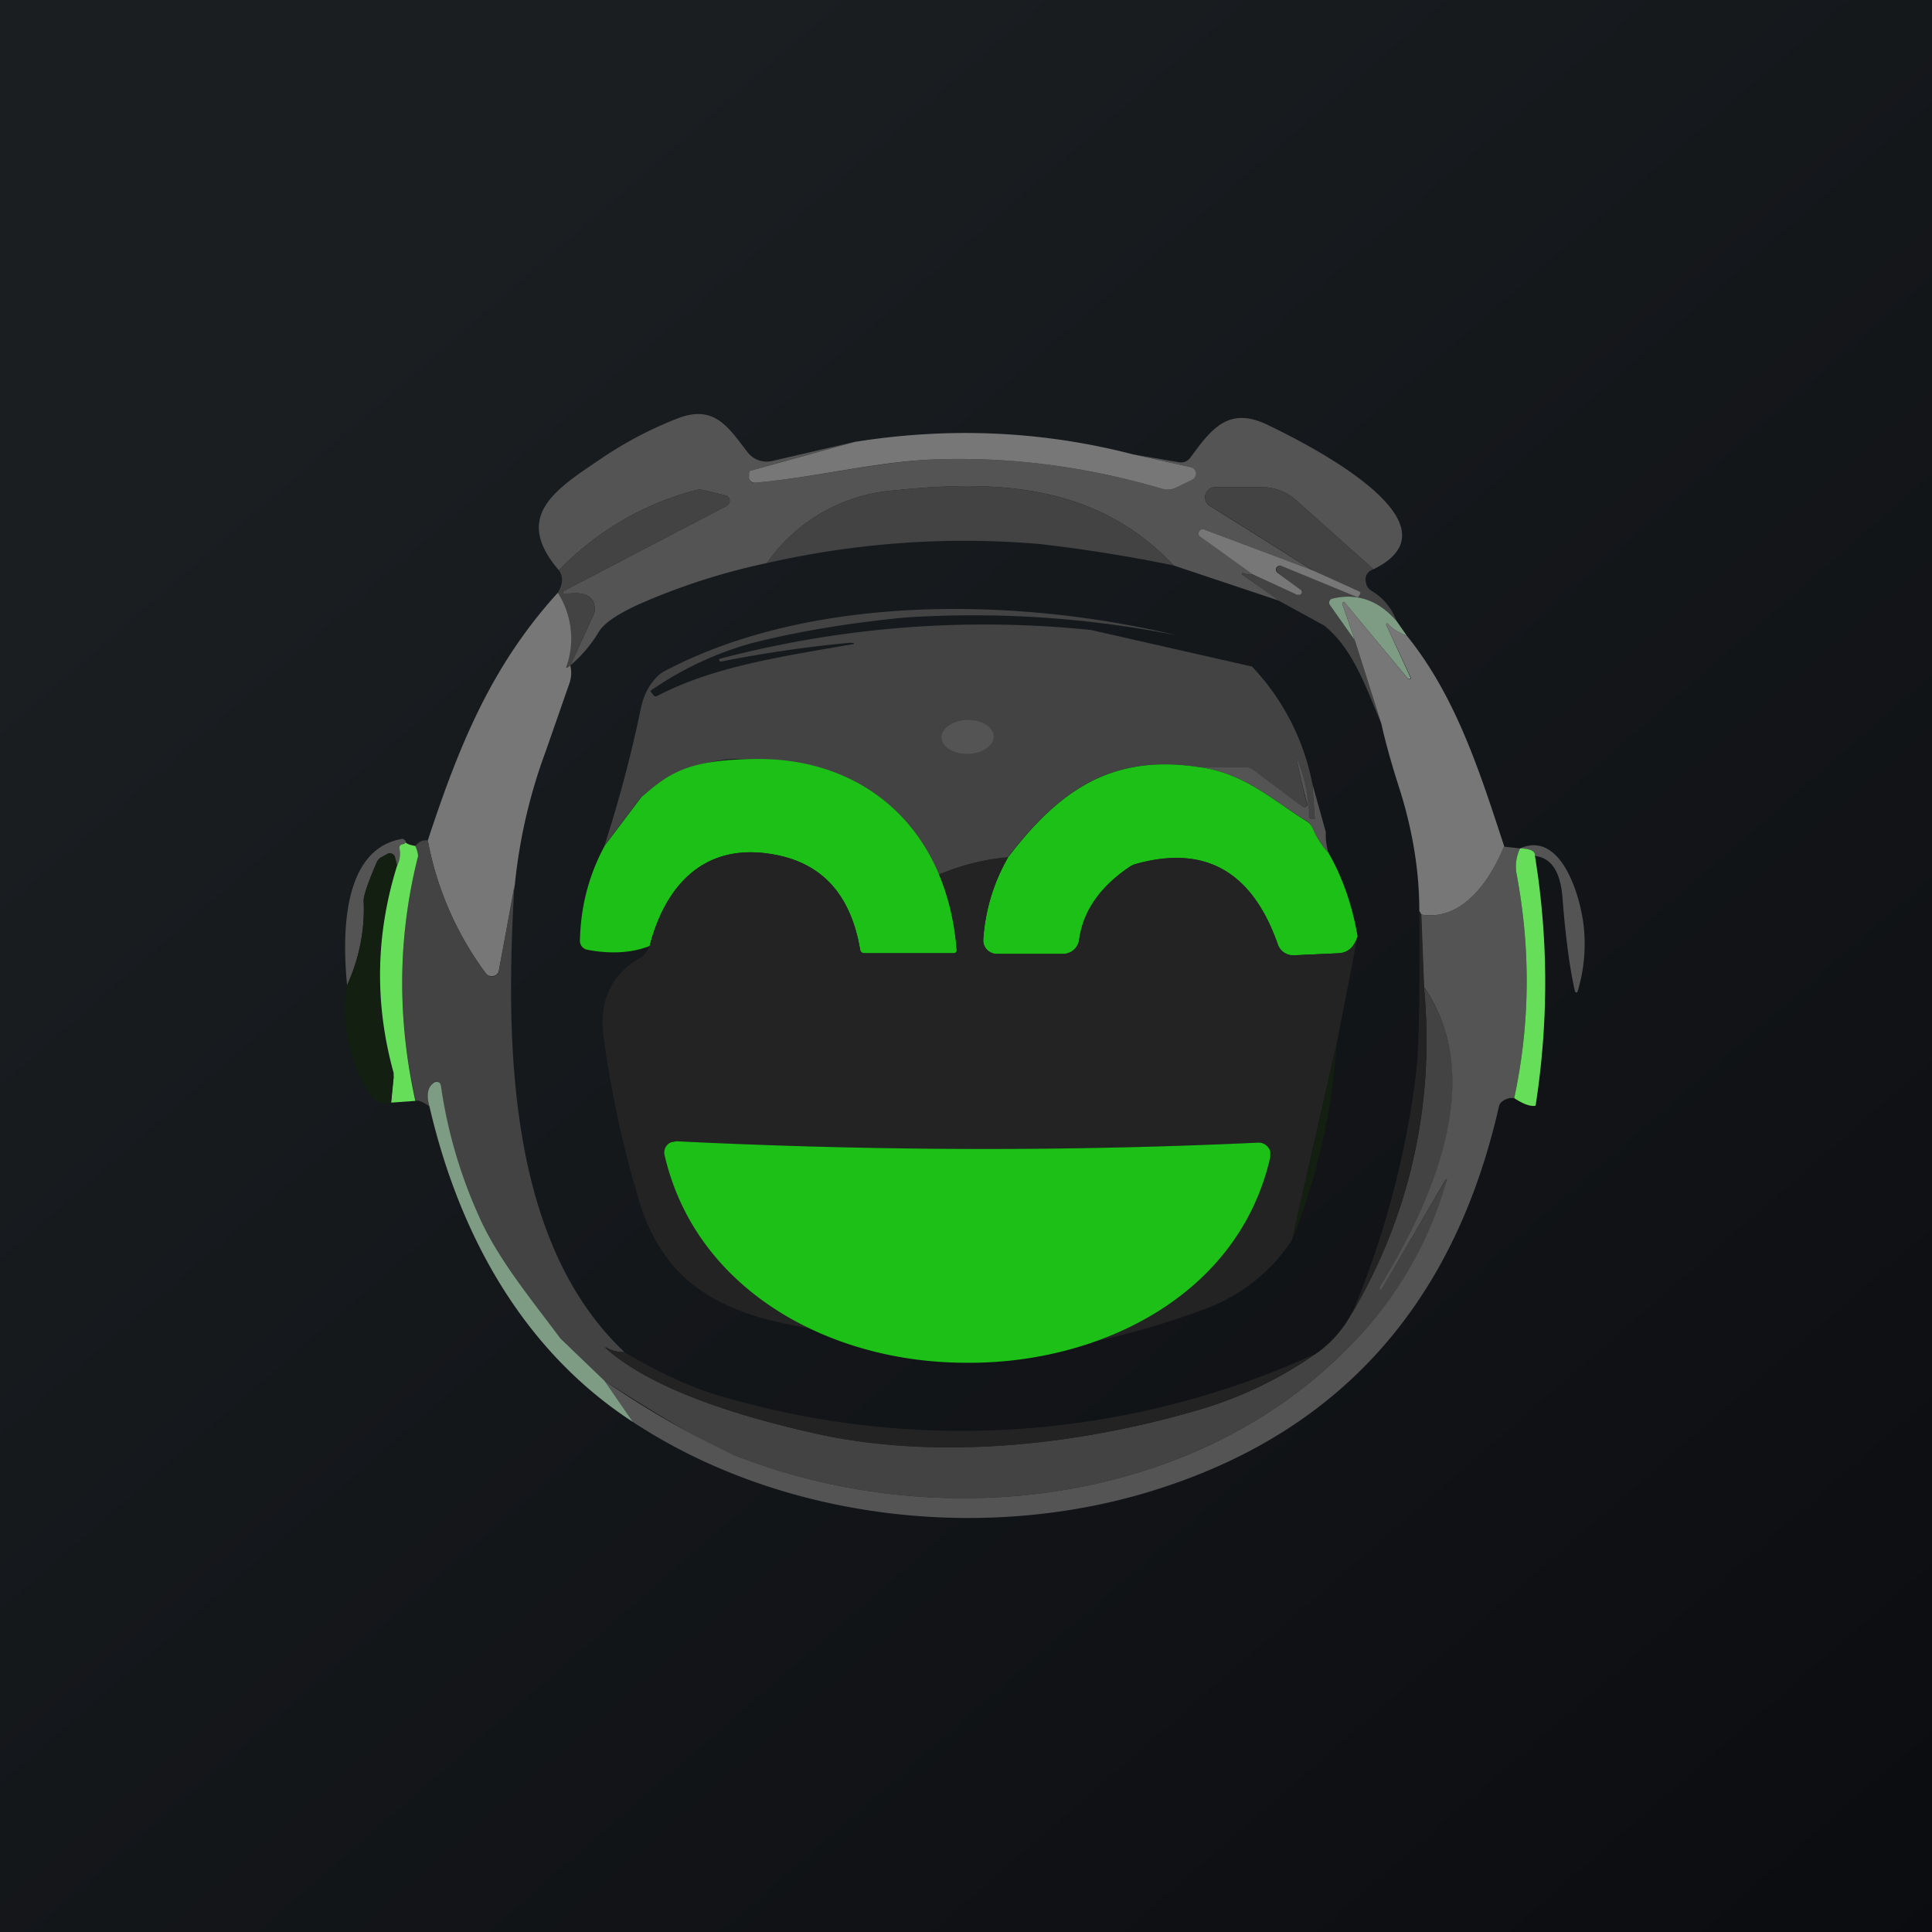 <!-- by TradingView --><svg width="56" height="56" viewBox="0 0 56 56" xmlns="http://www.w3.org/2000/svg"><path fill="url(#a)" d="M0 0h56v56H0z"/><path d="m24.76 12.81-2.99.83a.08.08 0 0 0-.05.03.09.09 0 0 0-.01.05v.1a.17.17 0 0 0 .11.17h.07c1.67-.14 3.53-.6 5.13-.67 2.24-.09 4.46.2 6.67.85a.54.54 0 0 0 .41-.04l.45-.24a.2.2 0 0 0 .1-.2.19.19 0 0 0-.14-.15l-1.67-.37 1.34.23a.33.33 0 0 0 .32-.13c.59-.8 1.08-1.5 2.21-.97 1.26.6 5.77 2.9 3.1 4.2l-2.24-2a1.5 1.5 0 0 0-1-.38h-1.35a.3.3 0 0 0-.28.21.3.3 0 0 0 .12.33l3 1.88-3.15-1.19a.11.11 0 0 0-.15.05.11.11 0 0 0 .05.15l1.52 1.1c-.1.02-.2 0-.3-.04a.02.02 0 0 0-.03.01v.03l1.1.77-3.08-1.03c-2.18-2.31-5-2.5-8.05-2.18a4.96 4.96 0 0 0-3.74 2.11c-1.27.27-2.52.67-3.72 1.2-.61.28-1 .54-1.15.79-.23.38-.5.7-.83.98l.68-1.48c.02-.04.03-.1.03-.15 0-.38-.29-.53-.85-.44l-.05-.01a.07.07 0 0 1-.02-.04v-.03l4.75-2.48a.17.17 0 0 0 .08-.16.16.16 0 0 0-.12-.14l-.61-.15a.53.53 0 0 0-.27 0 8.5 8.5 0 0 0-3.95 2.32c-1.33-1.55-.14-2.32 1.2-3.22.73-.5 1.49-.89 2.26-1.19 1.06-.4 1.46.28 2.01.99a.7.7 0 0 0 .72.25l2.37-.55Z" fill="#545454"/><path d="m32.84 13.17 1.67.37a.19.19 0 0 1 .15.16.2.2 0 0 1-.1.2l-.46.23a.55.55 0 0 1-.41.04c-2.21-.65-4.43-.94-6.67-.85-1.6.06-3.46.53-5.13.67a.17.17 0 0 1-.17-.1.17.17 0 0 1-.01-.07v-.1l.01-.05a.08.08 0 0 1 .05-.03l3-.83c2.75-.44 5.44-.32 8.07.36Z" fill="#777"/><path d="M39.8 16.5c-.22.1-.27.27-.17.5.03.05.08.1.13.13.34.2.58.5.72.87-.52-.6-1.14-.82-1.86-.65a.12.12 0 0 0-.09.08.12.12 0 0 0 .02.11l.72 1.02.77 2.42c-.43-1-.8-2.16-1.66-2.85l-1.28-.7-1.1-.78v-.03a.02.02 0 0 1 .02-.01c.11.04.22.06.3.05l1.28.57a.08.08 0 0 0 .1-.03.08.08 0 0 0-.01-.1l-.65-.5a.12.12 0 0 1 .03-.2h.09l2.18.91h.04l.04-.08a.06.06 0 0 0-.03-.08l-1.32-.61-3-1.88a.3.3 0 0 1-.13-.33.3.3 0 0 1 .28-.21h1.35c.37 0 .73.14 1 .38l2.24 2ZM34.02 16.39a44.6 44.6 0 0 0-3.87-.62c-2.67-.23-5.3-.04-7.92.55a4.96 4.96 0 0 1 3.74-2.11c3.04-.32 5.87-.13 8.05 2.18ZM16.53 19.29l-.08.06a.03.03 0 0 1-.03 0 .03.03 0 0 1-.01-.03c.25-.77.17-1.48-.24-2.14.15-.25.16-.47.03-.65a8.5 8.5 0 0 1 3.95-2.32.53.53 0 0 1 .27 0l.61.15a.16.16 0 0 1 .12.14.17.17 0 0 1-.08.16l-4.75 2.48v.03l.02.04h.05c.56-.08.84.07.85.45 0 .05 0 .1-.03.15l-.68 1.48Z" fill="#424342"/><path d="m38.07 16.54 1.32.6a.06.06 0 0 1 .03.09l-.04.07-.02.01h-.02l-2.18-.9a.12.12 0 0 0-.16.04.12.12 0 0 0 .04.16l.65.48a.08.08 0 0 1-.03.15h-.06l-1.27-.58-1.53-1.1a.11.11 0 0 1-.04-.16.11.11 0 0 1 .15-.05l3.16 1.19ZM16.17 17.18a2.45 2.45 0 0 1 .24 2.16.03.03 0 0 0 .04.01l.08-.06a.9.9 0 0 1-.03.53l-.68 1.95a15.57 15.57 0 0 0-.9 3.9l-.46 2.46a.2.2 0 0 1-.16.16.21.21 0 0 1-.22-.08 9.29 9.29 0 0 1-1.68-3.85c.89-2.7 1.82-5.04 3.77-7.18Z" fill="#777"/><path d="m40.48 18 .3.43c-.26-.1-.44-.21-.55-.35l-.02-.01a.03.03 0 0 0-.03.04l.7 1.52a.05.05 0 0 1-.01.05.08.08 0 0 1-.07-.02l-1.82-2.19a.04.04 0 0 0-.05-.01.04.04 0 0 0-.02.05l.36 1.05-.72-1.02a.12.12 0 0 1 .07-.19c.72-.17 1.34.05 1.86.65Z" fill="#7E9B84"/><path d="M40.78 18.43c1.43 1.77 2.12 3.97 2.82 6.1-.4.98-1.2 2.18-2.4 1.98l-.06-.1c0-1.18-.2-2.35-.56-3.5-.21-.65-.4-1.3-.54-1.93l-.77-2.42-.36-1.05v-.03l.02-.02a.04.04 0 0 1 .05.01l1.82 2.19a.08.08 0 0 0 .07.03.05.05 0 0 0 .02-.06l-.71-1.52v-.02a.03.03 0 0 1 .03-.02l.02.01c.11.14.3.25.55.35Z" fill="#777"/><path d="M34.18 18.43a30.2 30.2 0 0 0-7.96-.53c-1.64.16-3.13.41-4.46.75a9.66 9.66 0 0 0-2.9 1.37.05.05 0 0 0 .01.04l.07.09a.08.08 0 0 0 .11.02c1.62-.83 3.36-1.1 5.68-1.5a.02.02 0 0 0 .02-.02v-.01l-.1-.01a36.14 36.14 0 0 0-3.77.55.05.05 0 0 1-.03-.03v-.04a.04.04 0 0 1 .03-.02c3.53-.92 7.1-1.2 10.74-.83l4.67 1.06a6.83 6.83 0 0 1 1.75 3.4l.07 1v.01H38a.08.08 0 0 1-.08-.08c0-.6-.13-1.17-.35-1.73a18.56 18.56 0 0 0 .32 1.41.1.1 0 0 1-.1.07.1.1 0 0 1-.05-.02l-1.4-1.05a.47.47 0 0 0-.28-.1h-1.35c-2.56-.38-4.06.74-5.5 2.62-.69.06-1.35.23-2 .5-.03-.07-2.13-3.43-6.02-3.35a4.53 4.53 0 0 0-2.62 1.12l-1.05 1.39c.43-1.32.78-2.65 1.06-4 .08-.36.23-.66.47-.9a.88.88 0 0 1 .2-.15c4.3-2.28 10.35-2.14 14.92-1.03Z" fill="#424342"/><path d="M28.06 21.85c.42-.01.75-.24.74-.51 0-.27-.35-.48-.77-.47-.41.01-.74.24-.74.5.01.28.35.49.77.48ZM38.04 22.72l.39 1.4c-.01.18.01.37.07.59a2.19 2.19 0 0 1-.44-.68.52.52 0 0 0-.2-.24c-.96-.59-1.82-1.4-3.14-1.56h1.35c.1 0 .2.04.28.1l1.4 1.05a.1.1 0 0 0 .15-.05 18.57 18.57 0 0 1-.33-1.41 4.77 4.77 0 0 1 .37 1.77.08.08 0 0 0 .04.04h.13v-.01l-.07-1Z" fill="#545454"/><path d="M27.73 27.54a.08.08 0 0 1-.02.06.08.08 0 0 1-.06.03h-2.6a.12.12 0 0 1-.08-.03.13.13 0 0 1-.04-.08c-.27-1.58-1.1-2.5-2.49-2.75-2-.37-3.15.87-3.61 2.65-.51.2-1.12.24-1.8.11a.26.26 0 0 1-.22-.26c.02-1 .26-1.91.72-2.76l1.05-1.39a.34.34 0 0 1 .04-.04C19.38 22.44 19.9 22 22 22c3.05 0 5.45 2 5.73 5.54ZM34.72 22.23c1.32.16 2.18.97 3.13 1.56.1.06.17.14.21.24.11.26.26.49.44.68.4.69.69 1.5.85 2.43-.1.31-.27.47-.54.49l-1.31.06a.47.47 0 0 1-.46-.31c-.74-2.12-2.11-2.9-4.12-2.33a.61.61 0 0 0-.2.09c-.85.58-1.33 1.28-1.44 2.1a.47.47 0 0 1-.47.41H28.9a.4.4 0 0 1-.38-.26.4.4 0 0 1-.02-.16c.06-.86.3-1.65.72-2.38 1.44-1.88 2.94-3 5.5-2.62Z" fill="#1DC017"/><path d="M11.76 24.42a.24.24 0 0 1-.1.05.1.1 0 0 0-.08.12c.03.18 0 .34-.07.5l-.06-.24a.15.15 0 0 0-.09-.1.15.15 0 0 0-.13 0l-.18.1a.3.3 0 0 0-.13.14c-.26.6-.38.98-.38 1.11.04.84-.12 1.66-.48 2.46-.13-1.36-.18-3.92 1.57-4.24a.1.1 0 0 1 .06 0c.06.04.08.07.07.1Z" fill="#545454"/><path d="M12.4 24.36a9.3 9.3 0 0 0 1.68 3.85.21.21 0 0 0 .33.03.2.2 0 0 0 .05-.1l.45-2.48c-.25 4.38-.26 10.28 3.19 13.53a.97.97 0 0 1-.54-.14h-.01v.02c1.45 1.3 4.24 2.06 5.99 2.46 3.6.82 7.73.36 11.22-.67 1.2-.35 2.32-.89 3.35-1.6.45-.3.8-.7 1.06-1.17a15.47 15.47 0 0 0 2.1-9.48c1.86 2.65.24 6.24-1.25 8.7-.01 0-.02.02-.01.04v.03l.01.01h.01l1.88-3.2v-.01h.01l.02.02v.06a11.08 11.08 0 0 1-2.82 4.76c-4.5 4.62-11.94 5.5-17.88 3.14-.7-.28-1.95-1-3.72-2.14l-1.25-1.2-.03-.03c-.8-1.08-1.72-2.2-2.28-3.37a14 14 0 0 1-1.2-4.01.13.13 0 0 0-.05-.04.14.14 0 0 0-.13 0c-.18.13-.22.36-.13.7-.19-.13-.33-.19-.4-.16-.54-2.4-.52-4.75.06-7.06.02-.05 0-.16-.07-.33.1-.13.22-.18.36-.16Z" fill="#424342"/><path d="M11.76 24.42c.05.05.15.08.28.1.07.17.09.28.07.33-.58 2.31-.6 4.66-.07 7.06l-.7.05.07-.74v-.12c-.56-2.02-.52-4.02.1-6.01.08-.16.1-.32.07-.5a.1.1 0 0 1 .08-.12c.04 0 .07-.02.1-.05Z" fill="#66DE5A"/><path d="M44.06 24.59a1.2 1.2 0 0 0-.1.75c.41 2.18.39 4.34-.07 6.49a.46.46 0 0 0-.34.09.26.26 0 0 0-.1.14c-1.27 5.62-4.49 9.3-9.64 11.02-5 1.69-11.05 1.04-15.46-1.86l-.83-1.2a26.29 26.29 0 0 0 3.72 2.14c5.94 2.36 13.38 1.48 17.88-3.14a11.08 11.08 0 0 0 2.82-4.82.2.2 0 0 0-.02-.02h-.01l-1.87 3.2-.01.01H40v-.01a.2.2 0 0 1 0-.03v-.05c1.5-2.45 3.12-6.04 1.27-8.7l-.08-2.09c1.2.2 2-1 2.4-1.97l.46.05ZM45.92 27.02a4.7 4.7 0 0 1-.2 1.74.05.05 0 0 1-.07-.03c-.14-.61-.27-1.52-.36-2.71-.06-.76-.33-1.16-.8-1.21.02-.14-.13-.2-.43-.22 1.25-.55 1.81 1.57 1.86 2.43Z" fill="#545454"/><path d="M44.49 24.8c.39 2.4.4 4.8.02 7.25-.15.03-.36-.05-.62-.22.46-2.15.48-4.31.07-6.49a1.2 1.2 0 0 1 .1-.75c.3.01.45.08.43.22Z" fill="#66DE5A"/><path d="M27.23 25.35c.64-.27 1.3-.44 1.99-.5a5.5 5.5 0 0 0-.72 2.38.4.4 0 0 0 .4.42h1.9a.48.48 0 0 0 .48-.4c.11-.83.6-1.53 1.44-2.11a.6.6 0 0 1 .2-.1c2.01-.56 3.38.22 4.12 2.34a.47.47 0 0 0 .46.31l1.31-.06c.27-.02.44-.18.54-.49l-.6 3.08-1.3 5.72a5.12 5.12 0 0 1-2.34 1.93c-2.52.97-5.15 1.49-7.91 1.54 2.73.03 5.16-.75 7.29-2.35 1.23-.92 2-2.09 2.33-3.52a.34.34 0 0 0-.2-.39.35.35 0 0 0-.15-.03c-5.54.26-11.17.24-16.87-.04a.33.33 0 0 0-.34.24.32.32 0 0 0 0 .15 6.3 6.3 0 0 0 2.22 3.57 15 15 0 0 0 2.65 1.56c-2.58-.35-4.7-.97-5.57-3.68a31.1 31.1 0 0 1-1.05-4.76c-.17-1.12.19-1.92 1.07-2.41.07-.04.13-.1.17-.18l.08-.15c.46-1.78 1.6-3.02 3.61-2.65 1.4.25 2.22 1.17 2.49 2.75 0 .03.02.06.04.08.02.02.05.03.08.03h2.6a.08.08 0 0 0 .08-.05v-.04a6.5 6.5 0 0 0-.5-2.19Z" fill="#232323"/><path d="M11.5 25.09a10.53 10.53 0 0 0-.09 6.13l-.08.74c-.26.07-.45 0-.59-.23a4.43 4.43 0 0 1-.68-3.17c.36-.8.52-1.62.48-2.46 0-.14.12-.5.38-1.1a.3.3 0 0 1 .13-.15l.18-.1a.15.15 0 0 1 .22.1l.06.24Z" fill="#131F10"/><path d="m41.2 26.51.08 2.1c.3 3.41-.4 6.58-2.1 9.48a26.1 26.1 0 0 0 1.85-6.86c.1-.75.13-2.35.11-4.82l.06.1Z" fill="#232323"/><path d="M38.75 30.22c-.14 2-.57 3.91-1.3 5.72l1.3-5.72Z" fill="#131F10"/><path d="m17.52 40.02.83 1.2c-3.22-2.09-5.05-5.48-5.9-9.14-.1-.35-.05-.58.13-.7a.14.14 0 0 1 .13-.01c.02 0 .04.02.05.04l.02.06a14 14 0 0 0 1.18 3.95c.56 1.18 1.48 2.29 2.28 3.37l.03.03 1.25 1.2Z" fill="#7E9B84"/><path d="M28 39.5c-4 0-7.85-2.14-8.74-6.03a.32.32 0 0 1 .19-.36l.15-.03c5.7.28 11.33.3 16.87.04a.35.35 0 0 1 .35.26v.16c-.93 4.09-5.06 6-8.82 5.96Z" fill="#1DC017"/><path d="M18.1 39.2c1.05.61 1.98 1.04 2.8 1.27a24.67 24.67 0 0 0 17.21-1.22 11.62 11.62 0 0 1-3.35 1.61c-3.49 1.03-7.62 1.5-11.22.67-1.75-.4-4.54-1.15-5.99-2.46a.01.01 0 0 1 0-.01h.01c.15.09.33.13.54.13Z" fill="#232323"/><defs><linearGradient id="a" x1="10.42" y1="9.71" x2="68.15" y2="76.02" gradientUnits="userSpaceOnUse"><stop stop-color="#1A1E21"/><stop offset="1" stop-color="#06060A"/></linearGradient></defs></svg>